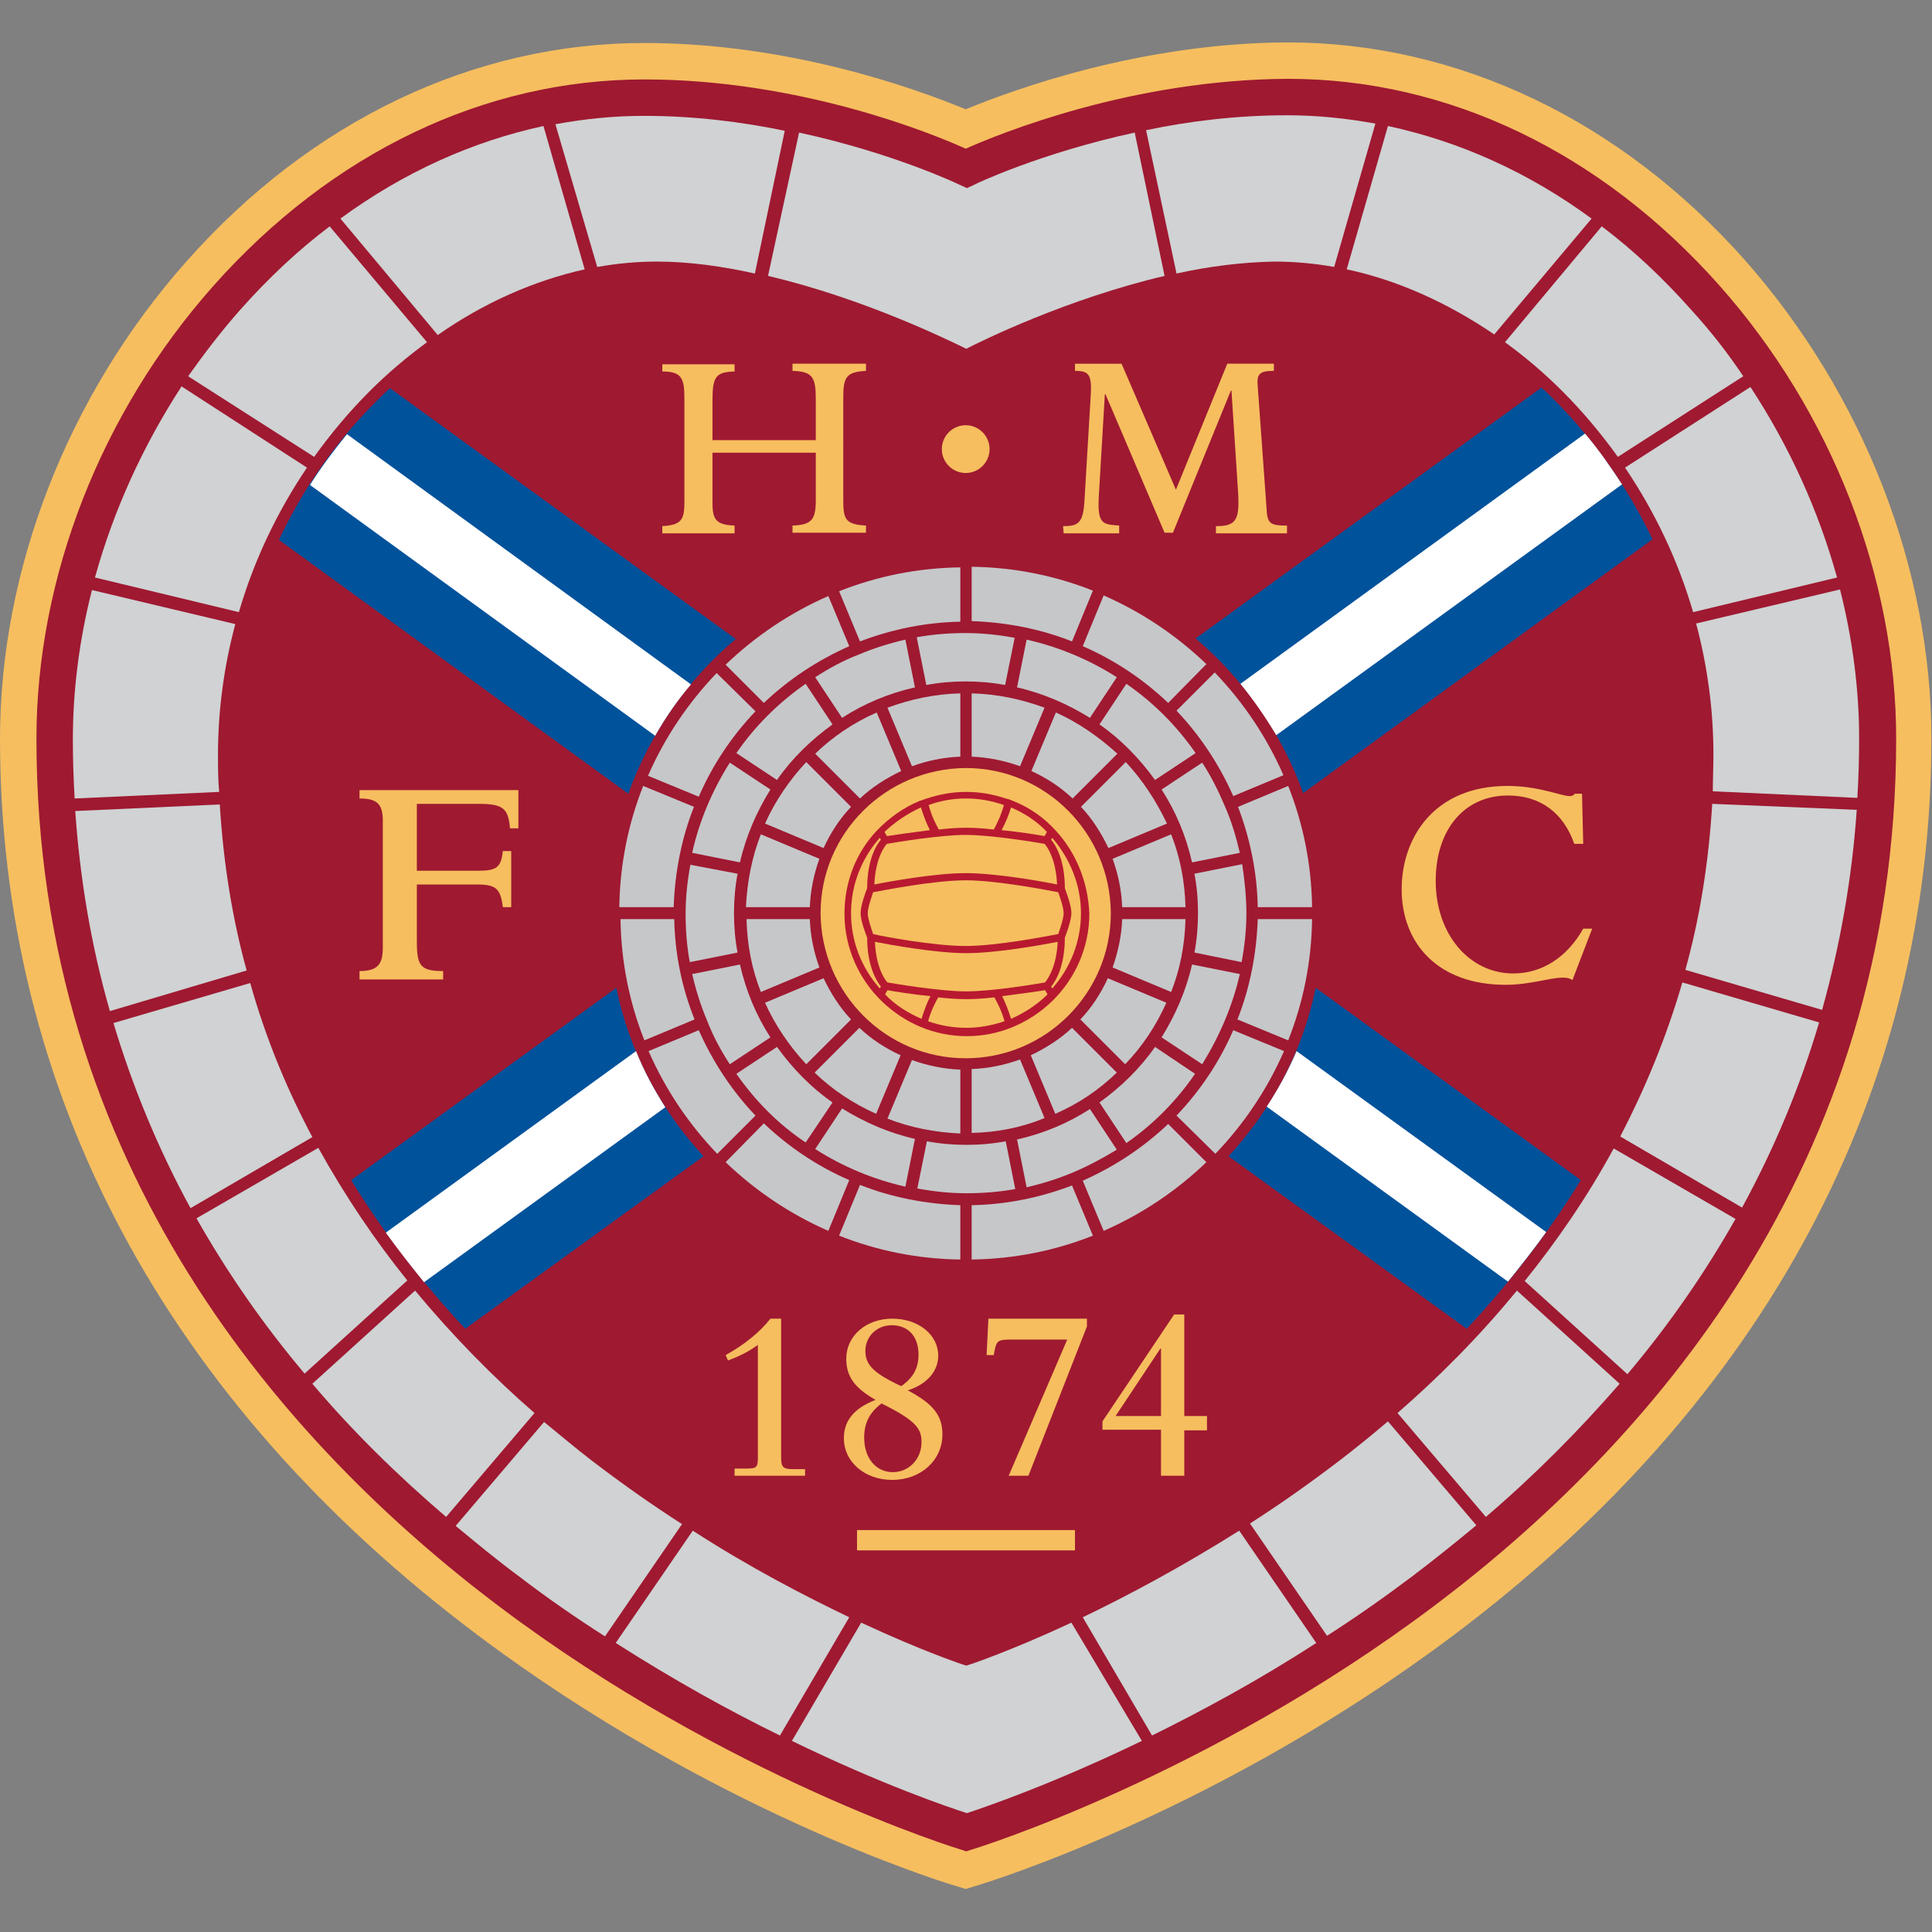 <?xml version="1.0" encoding="utf-8"?>
<!-- Generator: Adobe Illustrator 27.5.0, SVG Export Plug-In . SVG Version: 6.00 Build 0)  -->
<svg version="1.1" id="Ebene_1" xmlns="http://www.w3.org/2000/svg" xmlns:xlink="http://www.w3.org/1999/xlink" x="0px" y="0px"
	 viewBox="0 0 323.5 323.5" style="enable-background:new 0 0 323.5 323.5;" xml:space="preserve">
<rect x="0" y="0" width="323.5" height="323.5" fill="#808080" stroke="none"/>
<style type="text/css">
	.st0{fill:#F6BE5F;}
	.st1{fill:#9F1931;}
	.st2{fill:#D0D2D3;}
	.st3{fill:#00529B;}
	.st4{fill:#FFFFFF;}
	.st5{fill:#C6C7C9;}
	.st6{fill:#B81930;}
</style>
<path class="st0" d="M161.7,18.3c-8.5-3.5-29.5-11.1-53.8-11.1c-28.6,0-55.8,13-76.7,36.6C11.4,66.1,0,95.3,0,123.7
	c0,58.9,27.6,110.8,80,150.1c39,29.3,77.5,41.2,79.1,41.7l2.6,0.8l2.6-0.8c1.6-0.5,40.1-12.4,79.1-41.7c52.3-39.3,80-91.2,80-150.1
	c0-28.5-11.4-57.6-31.1-80c-20.9-23.6-48.2-36.6-76.7-36.6C191.3,7.2,170.2,14.8,161.7,18.3z"/>
<path class="st1" d="M161.7,24.9c-5.5-2.5-27.7-11.6-53.8-11.6c-26.8,0-52.4,12.3-72.2,34.6C16.9,69.1,6.1,96.7,6.1,123.7
	c0,71.9,42.2,118.7,77.5,145.3c38.1,28.7,76.9,40.6,77.3,40.7l0.9,0.3l0.9-0.3c0.4-0.1,39.1-12,77.3-40.7
	c35.4-26.6,77.5-73.3,77.5-145.3c0-27-10.8-54.7-29.6-75.9c-19.8-22.3-45.4-34.6-72.2-34.6C189.5,13.3,167.3,22.4,161.7,24.9z"/>
<path class="st0" d="M69.8,148.1h10c3.3,0,4,0.7,4.4,3.8h1.4v-9.4h-1.4c-0.3,2.7-1,3.3-4.1,3.3H69.8v-11.2h10.3c4.1,0,5,0.7,5.3,4.1
	h1.4v-6.4H60.2v1.4c2.9,0,3.9,0.9,3.9,3.7v21.2c0,2.7-0.7,4-3.9,4v1.4h14v-1.4c-3.8,0-4.4-0.9-4.4-4.9V148.1"/>
<path class="st0" d="M266.6,155.5h-1.5c-2.7,4.8-6.9,7.5-11.7,7.5c-7.4,0-13-6.6-13-15.5c0-8.6,4.8-14.3,12.1-14.3
	c5.4,0,9.3,2.9,11.1,8.1h1.5l-0.2-8.4h-1.2c-0.2,0.3-0.5,0.4-0.9,0.4c-1.4,0-5.1-1.7-10.4-1.7c-12.2,0-17.7,8.6-17.7,17.3
	c0,9.1,6.1,16,17.4,16c4.1,0,7.4-1.2,9.6-1.2c0.7,0,1.1,0.1,1.6,0.4L266.6,155.5"/>
<path class="st0" d="M157.7,75.2c0-2.2,1.8-4,4-4c2.2,0,4,1.8,4,4c0,2.2-1.8,4-4,4C159.5,79.2,157.7,77.4,157.7,75.2"/>
<path class="st0" d="M178.1,89.3h9.3V88c-2.8-0.2-3.7-0.2-3.4-5.1l1-16.9h0.1l9.9,23.2h1.4l9.7-23.8h0.1l1.1,16.9
	c0.3,4.8-0.3,5.8-3.7,5.8v1.2h11.9V88c-2.5,0-3.3-0.2-3.4-2.5l-1.5-20.8c-0.2-2.1,0.3-2.6,2.7-2.6v-1.2h-7.8L196.9,82l-9.1-21.1
	h-7.8v1.2c2.4,0,2.9,0.6,2.6,4.7l-1,16.8c-0.2,4-1,4.5-3.6,4.5L178.1,89.3"/>
<path class="st0" d="M119.3,75.8h17.3v7.9c0,3.2-0.6,4.2-3.9,4.3v1.2h12.3V88c-3.4-0.2-3.8-1-3.8-4.2V66.6c0-3.5,0.5-4.3,3.8-4.5
	v-1.2h-12.3v1.2c3.4,0.1,3.9,1.1,3.9,4.8v6.8h-17.3V67c0-4,0.6-4.7,3.7-4.8v-1.2h-12.1v1.2c3.3,0,3.7,1.2,3.7,4.6v17
	c0,3.1-0.3,4.1-3.7,4.3v1.2H123V88c-3.4-0.1-3.7-1.3-3.7-4V75.8"/>
<path class="st0" d="M168.9,247.1h3.3l9.8-25v-1.3h-16.5l-0.3,6.1h1.2c0.4-2.3,0.5-2.6,2.7-2.6h9.6L168.9,247.1"/>
<path class="st0" d="M186.8,237.1l7.5-11.3h0.1v11.3H186.8 M194.4,247.1h3.9v-7.6h3.8v-2.4h-3.8v-17h-1.7l-12,17.9v1.4h9.8V247.1z"
	/>
<path class="st0" d="M123,247.1h11.8V246h-2.1c-1.6,0-1.9-0.4-1.9-1.9v-23.3H129c-1.7,2.2-4.4,4.4-7.5,6.1l0.4,0.9
	c2.1-0.8,3.3-1.4,5-2.6v18.8c0,1.7-0.2,1.9-1.9,1.9h-2L123,247.1"/>
<path class="st0" d="M144.7,240.7c0-2.4,0.9-4.2,2.9-5.7c6.1,3,6.7,4.4,6.7,6.5c0,2.8-2.1,5-4.8,5
	C146.7,246.5,144.7,244.2,144.7,240.7 M144.9,226.2c0-2.4,1.9-4.3,4.4-4.3c2.8,0,4.5,1.9,4.5,4.9c0,2.3-0.9,3.9-2.9,5.3
	C146.2,229.9,144.9,228.5,144.9,226.2z M141.7,227.5c0,3,1.4,4.9,4.9,6.9c-3.6,1.4-5.3,3.5-5.3,6.4c0,4,3.5,7,8.1,7
	c4.8,0,8.4-3.3,8.4-7.6c0-3.2-1.5-5.1-5.8-7.4c3.2-1,5.1-3.2,5.1-5.8c0-3.5-3.3-6.2-7.7-6.2C145,220.8,141.7,223.7,141.7,227.5z"/>
<rect x="143.5" y="256.2" class="st0" width="36.5" height="3.4"/>
<path class="st2" d="M197,45.8c5.4-1.2,11-1.9,16.4-2c3.3,0,6.7,0.3,10,0.9l6.9-24c-4.9-0.9-9.8-1.4-14.8-1.4
	c-8.4,0-16.5,1-23.6,2.5L197,45.8z"/>
<path class="st2" d="M252,57.3c3.3,2.4,6.5,5.1,9.6,8.2c3.4,3.4,6.5,7.1,9.3,11L291.9,63c-2.6-3.9-5.5-7.6-8.7-11.1
	c-4.7-5.3-9.7-10-15-14L252,57.3z"/>
<path class="st2" d="M192.9,290.6c8.3-4.1,17.8-9.2,27.5-15.5l-12.9-18.8c-9.7,6.1-18.7,10.9-26.2,14.5L192.9,290.6z"/>
<path class="st2" d="M130.6,290.6l11.6-19.8c-7.5-3.6-16.6-8.3-26.2-14.5l-12.9,18.8C112.8,281.3,122.2,286.5,130.6,290.6z"/>
<path class="st2" d="M128.6,46.2c16.2,3.8,30.5,10.9,33.2,12.2c2.7-1.4,17-8.4,33.2-12.2l-5-24c-15.7,3.4-26.7,8.6-26.8,8.7
	l-1.3,0.6l-1.3-0.6c-0.2-0.1-11.1-5.3-26.8-8.7L128.6,46.2z"/>
<path class="st2" d="M286.7,134.6c-0.6,9.9-2.1,19.2-4.5,27.8l22.9,6.7c3-10.8,5-21.9,5.8-33.5L286.7,134.6z"/>
<path class="st2" d="M293.1,64.8l-21,13.5c5,7.4,8.9,15.6,11.4,24.2l24.1-5.8C304.5,85.5,299.6,74.7,293.1,64.8z"/>
<path class="st2" d="M272.5,230.1c7-8.3,13-17,18.1-26l-20.4-11.8c-4.4,8.1-9.5,15.5-14.9,22.2L272.5,230.1z"/>
<path class="st2" d="M266.5,36.6c-10.5-7.7-22-12.9-34.1-15.5l-6.9,24c8.5,1.8,16.9,5.6,24.7,10.9L266.5,36.6z"/>
<path class="st2" d="M281.7,164.5c-2.7,9.3-6.3,17.9-10.4,25.8l20.4,11.9c5.4-9.9,9.7-20.2,12.9-31L281.7,164.5z"/>
<path class="st2" d="M100,44.7c3.4-0.6,6.7-0.9,10-0.9c5.4,0,11,0.8,16.4,2l5-23.9c-7.2-1.5-15.2-2.5-23.6-2.5
	c-5,0-9.9,0.5-14.8,1.4L100,44.7z"/>
<path class="st2" d="M308.1,98.7l-24.1,5.7c1.9,7.1,2.9,14.5,2.9,21.9c0,2.1-0.1,4.1-0.1,6.2l24.2,1.1c0.2-3.3,0.3-6.6,0.3-9.9
	C311.3,115.4,310.2,107,308.1,98.7z"/>
<path class="st2" d="M36.5,126.4c0-7.4,1-14.8,2.9-21.9l-24-5.7c-2.1,8.2-3.2,16.7-3.2,25c0,3.3,0.1,6.6,0.3,9.9l24.2-1.1
	C36.5,130.5,36.5,128.4,36.5,126.4z"/>
<path class="st2" d="M89.5,236.6c-6.8-5.9-13.6-12.8-20-20.5l-17.2,15.6c6.6,7.8,14.1,15.2,22.4,22.3L89.5,236.6z"/>
<path class="st2" d="M114.2,255.2c-5-3.2-10.1-6.8-15.2-10.7c-2.6-2-5.2-4.2-7.9-6.4l-14.8,17.4c3.5,2.9,7,5.8,10.8,8.6
	c4.7,3.6,9.5,6.9,14.2,9.9L114.2,255.2z"/>
<path class="st2" d="M179.4,271.7c-10.3,4.8-17.2,7.1-17.3,7.1l-0.3,0.1l-0.3-0.1c-0.1,0-7-2.3-17.3-7.1l-11.6,19.8
	c15,7.3,26.2,11.1,29.3,12.1c3-1,14.2-4.8,29.3-12.1L179.4,271.7z"/>
<path class="st2" d="M254,216.1c-6.4,7.8-13.2,14.6-20,20.5l14.8,17.4c8.3-7.1,15.7-14.6,22.4-22.3L254,216.1z"/>
<path class="st2" d="M232.4,238c-2.7,2.3-5.3,4.4-7.9,6.4c-5.1,3.9-10.2,7.5-15.2,10.7l12.9,18.8c4.7-3,9.4-6.3,14.2-9.9
	c3.7-2.8,7.3-5.7,10.8-8.6L232.4,238z"/>
<path class="st2" d="M52.3,190.4c-4.2-7.9-7.8-16.5-10.4-25.8l-22.9,6.7c3.2,10.7,7.5,21.1,12.9,31L52.3,190.4z"/>
<path class="st2" d="M52.6,76.5c2.8-3.9,5.9-7.6,9.3-11c3-3,6.2-5.7,9.6-8.2L55.2,37.9c-5.3,4-10.3,8.7-15,14
	c-3.1,3.5-6,7.3-8.7,11.1L52.6,76.5z"/>
<path class="st2" d="M30.4,64.7C23.9,74.7,19,85.5,15.9,96.7l24.1,5.8c2.5-8.6,6.4-16.8,11.4-24.2L30.4,64.7z"/>
<path class="st2" d="M41.3,162.5c-2.4-8.7-3.9-18-4.5-27.8l-24.2,1.1c0.8,11.5,2.7,22.7,5.8,33.5L41.3,162.5z"/>
<path class="st2" d="M68.2,214.4c-5.4-6.7-10.4-14.1-14.9-22.2l-20.4,11.8c5.1,9,11.1,17.7,18.1,26L68.2,214.4z"/>
<path class="st2" d="M91,21.1C79,23.7,67.5,28.9,57,36.6l16.3,19.5C81,50.7,89.4,47,97.9,45.1L91,21.1z"/>
<path class="st3" d="M205.7,193.6l39.9,28.9c6.8-7.3,13.4-15.6,19.1-24.9l-44.4-32.2C218.1,176.2,212.9,185.8,205.7,193.6z"/>
<path class="st3" d="M58.8,197.6c5.7,9.3,12.3,17.6,19.1,24.9l39.9-28.9c-7.2-7.8-12.4-17.4-14.6-28.2L58.8,197.6z"/>
<path class="st3" d="M218.2,132.8l58.5-42.5c-4.1-8.6-9.7-16.6-16.6-23.5c-0.6-0.6-1.3-1.3-2-1.9l-57.9,42
	C208.3,113.8,214.6,122.7,218.2,132.8z"/>
<path class="st3" d="M123.2,107L65.3,65c-0.7,0.6-1.3,1.2-2,1.9c-6.9,6.8-12.5,14.8-16.6,23.5l58.5,42.5
	C108.9,122.7,115.1,113.8,123.2,107z"/>
<path class="st4" d="M212.1,185.3l40.4,29.3c2.2-2.7,4.3-5.4,6.4-8.3L217.1,176C215.7,179.3,214,182.4,212.1,185.3z"/>
<path class="st4" d="M64.6,206.4c2.1,2.9,4.2,5.6,6.4,8.3l40.4-29.3c-1.9-3-3.6-6.1-4.9-9.4L64.6,206.4z"/>
<path class="st4" d="M271.6,81.1c-1.9-2.9-3.9-5.8-6.2-8.5l-57.7,41.9c2.2,2.7,4.2,5.6,6,8.6L271.6,81.1z"/>
<path class="st4" d="M58.1,72.7c-2.2,2.7-4.3,5.5-6.2,8.5l57.8,42c1.7-3,3.7-5.9,6-8.6L58.1,72.7z"/>
<path class="st5" d="M210.6,151.9c-0.1-5.6-1.2-11.3-3.3-16.8l8.4-3.5c2.5,6.3,3.9,13.1,4,20.3L210.6,151.9L210.6,151.9z"/>
<path class="st5" d="M201.3,178.2l-6.8-4.5c2.3-3.7,4.1-7.8,5.1-12.2l8,1.6C206.4,168.4,204.2,173.5,201.3,178.2z"/>
<path class="st5" d="M188.6,191.4l-4.5-6.8c3.6-2.6,6.8-5.7,9.3-9.3l6.7,4.5C197.1,184.2,193.2,188.2,188.6,191.4z"/>
<path class="st5" d="M179.7,196.3c-2.6,1.1-5.2,1.9-7.8,2.5l-1.6-8c4.4-1,8.5-2.7,12.2-5.1l4.5,6.8
	C184.7,193.9,182.3,195.2,179.7,196.3z"/>
<path class="st5" d="M161.8,199.8c-2.8,0-5.5-0.3-8.2-0.8l1.6-7.9c2.1,0.4,4.4,0.6,6.6,0.6c2.3,0,4.5-0.2,6.6-0.6l1.6,8
	C167.2,199.6,164.5,199.8,161.8,199.8z"/>
<path class="st5" d="M136.5,192.4l4.5-6.8c3.7,2.3,7.8,4.1,12.2,5.1l-1.6,8C146.3,197.5,141.2,195.4,136.5,192.4z"/>
<path class="st5" d="M123.3,179.8l6.8-4.5c2.6,3.6,5.7,6.8,9.3,9.3l-4.5,6.7C130.4,188.3,126.5,184.4,123.3,179.8z"/>
<path class="st5" d="M117.5,171.3L117.5,171.3l0.9-0.4c-1.1-2.6-1.9-5.2-2.5-7.8l8-1.6c1,4.4,2.7,8.5,5.1,12.2l-6.8,4.5
	c-1.5-2.3-2.8-4.7-3.8-7.3L117.5,171.3z"/>
<path class="st5" d="M122.2,127.7l6.8,4.5c-2.3,3.7-4.1,7.8-5.1,12.2l-8-1.6C117.1,137.4,119.3,132.3,122.2,127.7z"/>
<path class="st5" d="M134.9,114.5l4.5,6.8c-3.6,2.6-6.8,5.7-9.3,9.3l-6.8-4.5C126.4,121.6,130.3,117.7,134.9,114.5z"/>
<path class="st5" d="M143.8,109.6c2.6-1.1,5.2-1.9,7.8-2.5l1.6,8c-4.4,1-8.5,2.7-12.2,5.1l-4.5-6.8
	C138.8,111.9,141.2,110.6,143.8,109.6z"/>
<path class="st5" d="M161.7,106c2.8,0,5.5,0.3,8.2,0.8l-1.6,7.9c-2.1-0.4-4.4-0.6-6.6-0.6c-2.3,0-4.5,0.2-6.6,0.6l-1.6-8
	C156.3,106.2,159,106,161.7,106z"/>
<path class="st5" d="M187,113.4l-4.5,6.8c-3.7-2.3-7.8-4.1-12.2-5.1l1.6-8C177.2,108.3,182.3,110.4,187,113.4z"/>
<path class="st5" d="M200.2,126.1l-6.8,4.5c-2.6-3.6-5.7-6.8-9.3-9.3l4.5-6.8C193.1,117.6,197,121.5,200.2,126.1z"/>
<path class="st5" d="M207.6,142.8l-8,1.6c-1-4.4-2.7-8.5-5.1-12.2l6.8-4.5c1.5,2.3,2.7,4.7,3.8,7.3
	C206.2,137.5,207,140.2,207.6,142.8z"/>
<path class="st5" d="M188.4,178.2l-7.5-7.5c1.9-2,3.4-4.3,4.6-6.9l9.8,4.1C193.6,171.7,191.3,175.2,188.4,178.2z"/>
<path class="st5" d="M176.7,186.5l-4.1-9.8c2.5-1.2,4.9-2.7,6.9-4.6l7.5,7.5C184,182.5,180.6,184.8,176.7,186.5z"/>
<path class="st5" d="M162.7,189.7v-10.7c2.9-0.1,5.6-0.7,8.1-1.6l4.1,9.8C171.1,188.8,167,189.6,162.7,189.7z"/>
<path class="st5" d="M148.6,187.3l4.1-9.8c2.5,0.9,5.3,1.5,8.1,1.6l0,10.7C156.5,189.6,152.4,188.8,148.6,187.3z"/>
<path class="st5" d="M136.4,179.6l7.5-7.5c2,1.9,4.3,3.4,6.9,4.6l-4.1,9.8C142.9,184.8,139.4,182.5,136.4,179.6z"/>
<path class="st5" d="M128.1,167.9l9.8-4.1c1.2,2.5,2.7,4.9,4.6,6.9l-7.5,7.5C132.2,175.2,129.8,171.7,128.1,167.9z"/>
<path class="st5" d="M135,127.6l7.5,7.5c-1.9,2-3.4,4.3-4.6,6.9l-9.8-4.1C129.8,134.1,132.2,130.6,135,127.6z"/>
<path class="st5" d="M146.8,119.3l4.1,9.8c-2.5,1.2-4.9,2.7-6.9,4.6l-7.5-7.5C139.4,123.4,142.9,121,146.8,119.3z"/>
<path class="st5" d="M160.8,116.1v10.6c-2.9,0.1-5.6,0.7-8.1,1.6l-4.1-9.8C152.4,117.1,156.5,116.2,160.8,116.1z"/>
<path class="st5" d="M174.9,118.5l-4.1,9.8c-2.5-0.9-5.3-1.5-8.1-1.6l0-10.6C167,116.2,171.1,117.1,174.9,118.5z"/>
<path class="st5" d="M187.1,126.2l-7.5,7.5c-2-1.9-4.3-3.4-6.9-4.6l4.1-9.8C180.6,121,184,123.4,187.1,126.2z"/>
<path class="st5" d="M195.4,137.9l-9.8,4.1c-1.2-2.5-2.7-4.9-4.6-6.9l7.5-7.5C191.3,130.6,193.6,134.1,195.4,137.9z"/>
<path class="st5" d="M187.9,151.9c-0.1-2.9-0.7-5.6-1.6-8.1l9.8-4.1c1.5,3.8,2.3,7.9,2.4,12.2H187.9z"/>
<path class="st5" d="M127.4,139.7l9.8,4.1c-0.9,2.5-1.5,5.3-1.6,8.1h-10.7C125.1,147.7,125.9,143.5,127.4,139.7z"/>
<path class="st5" d="M135.6,153.9c0.1,2.9,0.7,5.6,1.6,8.1l-9.8,4.1c-1.5-3.8-2.3-7.9-2.4-12.2L135.6,153.9z"/>
<path class="st5" d="M196.1,166.1l-9.8-4.1c0.9-2.6,1.5-5.3,1.6-8.1h10.6C198.4,158.2,197.6,162.3,196.1,166.1z"/>
<path class="st5" d="M123.5,146.3c-0.4,2.1-0.6,4.4-0.6,6.6h0c0,2.3,0.2,4.5,0.6,6.6l-8,1.6c-0.5-2.7-0.7-5.4-0.7-8.1
	c0-2.8,0.3-5.5,0.8-8.2L123.5,146.3z"/>
<path class="st5" d="M208.7,152.9c0,2.8-0.3,5.5-0.8,8.2l-7.9-1.6c0.4-2.1,0.6-4.4,0.6-6.6c0-2.3-0.2-4.5-0.6-6.6l8-1.6
	C208.4,147.4,208.7,150.2,208.7,152.9z"/>
<path class="st5" d="M206.5,133.3c-2.4-5.4-5.6-10.2-9.5-14.3l6.4-6.4c4.8,5,8.7,10.8,11.5,17.2L206.5,133.3z"/>
<path class="st5" d="M195.6,117.7c-4.2-4-9-7.2-14.3-9.5l3.5-8.5c6.4,2.8,12.2,6.7,17.2,11.5L195.6,117.7z"/>
<path class="st5" d="M179.5,107.4c-5.3-2.1-11-3.2-16.8-3.4l0-9.1c7.2,0.1,14,1.5,20.3,4L179.5,107.4z"/>
<path class="st5" d="M160.8,104.1c-5.6,0.1-11.3,1.2-16.8,3.3l-3.5-8.4c6.3-2.5,13.1-3.9,20.3-4V104.1z"/>
<path class="st5" d="M142.2,108.2c-5.4,2.4-10.2,5.6-14.3,9.5l-6.4-6.4c5-4.8,10.8-8.7,17.2-11.5L142.2,108.2z"/>
<path class="st5" d="M126.5,119.1c-4,4.2-7.2,9-9.5,14.3l-8.5-3.5c2.8-6.4,6.7-12.2,11.5-17.2L126.5,119.1z"/>
<path class="st5" d="M116.2,135.1c-2.1,5.3-3.2,11-3.4,16.8h-9.1c0.1-7.2,1.5-14,4-20.3L116.2,135.1z"/>
<path class="st5" d="M112.9,153.9c0.1,5.6,1.2,11.3,3.4,16.8l-8.4,3.5c-2.5-6.3-3.9-13.1-4-20.3L112.9,153.9z"/>
<path class="st5" d="M117,172.5c2.4,5.4,5.6,10.2,9.5,14.3l-6.4,6.4c-4.8-5-8.7-10.8-11.5-17.2L117,172.5z"/>
<path class="st5" d="M127.9,188.1c4.2,4,9,7.2,14.3,9.5l-3.5,8.5c-6.4-2.8-12.2-6.7-17.2-11.5L127.9,188.1z"/>
<path class="st5" d="M144,198.4c5.3,2.1,11,3.2,16.8,3.4v9.1c-7.2-0.1-14-1.5-20.3-4L144,198.4z"/>
<path class="st5" d="M162.7,201.8c5.6-0.1,11.3-1.2,16.8-3.3l3.5,8.4c-6.3,2.5-13.1,3.9-20.3,4V201.8z"/>
<path class="st5" d="M181.3,197.7c5.4-2.4,10.2-5.6,14.3-9.5l6.4,6.4c-5,4.8-10.8,8.7-17.2,11.5L181.3,197.7z"/>
<path class="st5" d="M197,186.8c4-4.2,7.2-9,9.5-14.3l8.5,3.5c-2.8,6.4-6.7,12.2-11.5,17.2L197,186.8z"/>
<path class="st5" d="M207.2,170.7c2.1-5.3,3.2-11,3.4-16.8h9.1c-0.1,7.2-1.5,14-4,20.3L207.2,170.7z"/>
<path class="st0" d="M161.7,177.2c-13.4,0-24.2-10.9-24.3-24.3c0-13.4,10.9-24.2,24.3-24.3c13.4,0,24.2,10.9,24.3,24.3
	C186,166.3,175.1,177.2,161.7,177.2z"/>
<path class="st6" d="M176.8,139.1C176.8,139.1,176.8,139.1,176.8,139.1c-2-2.2-4.4-3.9-7.2-5c-0.4-0.2-0.8-0.3-1.2-0.4
	c-2.1-0.7-4.3-1.1-6.6-1.1c0,0,0,0,0,0c0,0,0,0,0,0c-2.3,0-4.5,0.4-6.6,1.1c-0.4,0.1-0.8,0.3-1.2,0.4c-2.7,1.1-5.2,2.9-7.2,5
	c0,0,0,0,0,0c-3.4,3.6-5.4,8.5-5.4,13.9c0,5.8,2.5,11.1,6.4,14.8c0,0,0,0,0,0c3.7,3.5,8.6,5.7,14.1,5.7c0,0,0,0,0,0c0,0,0,0,0,0
	c5.4,0,10.4-2.2,14.1-5.7c0,0,0,0,0,0c3.9-3.7,6.4-9,6.4-14.8C182.2,147.6,180.1,142.7,176.8,139.1z"/>
<path class="st0" d="M169.3,135.2c2.3,1,4.3,2.3,6,4.1l-0.4,0.7c-1.1-0.2-4.1-0.7-7.2-1C168.2,138.1,168.8,136.8,169.3,135.2z"/>
<path class="st0" d="M161.7,146.2c-5.1,0-12.8,1.4-15.3,1.9c0.2-4.5,1.8-6.5,2.1-6.8c1.1-0.2,8.8-1.5,13.2-1.5
	c4.4,0,12.1,1.3,13.2,1.5c0.3,0.3,1.9,2.3,2.1,6.8C174.6,147.6,166.8,146.2,161.7,146.2z"/>
<path class="st0" d="M177.2,149.4c0.3,0.9,0.9,2.6,0.9,3.5c0,0.9-0.6,2.6-0.9,3.5c-1.6,0.3-10.2,2-15.5,2s-13.9-1.6-15.5-2
	c-0.3-0.9-0.9-2.6-0.9-3.5c0-0.9,0.6-2.6,0.9-3.5c1.6-0.3,10.2-2,15.5-2S175.6,149.1,177.2,149.4z"/>
<path class="st0" d="M161.7,133.7C161.7,133.7,161.7,133.7,161.7,133.7C161.8,133.7,161.8,133.7,161.7,133.7c2.3,0,4.4,0.4,6.4,1.1
	c-0.5,1.8-1.2,3.2-1.7,4.1c-1.7-0.2-3.3-0.3-4.6-0.3c-1.3,0-3,0.1-4.6,0.3c-0.5-0.9-1.2-2.2-1.7-4.1
	C157.4,134.1,159.5,133.7,161.7,133.7z"/>
<path class="st0" d="M154.2,135.2c0.5,1.6,1,2.8,1.5,3.8c-3.1,0.4-6,0.8-7.2,1l-0.4-0.7C149.9,137.6,152,136.2,154.2,135.2z"/>
<path class="st0" d="M147.3,165.5c-3-3.4-4.8-7.8-4.8-12.6c0-4.8,1.8-9.2,4.8-12.6l0.2,0.3c-0.7,0.8-2.3,3.3-2.3,8.1
	c-0.2,0.5-1.1,2.9-1.1,4.2c0,1.3,0.9,3.6,1.1,4.1c0,4.8,1.6,7.3,2.3,8.2L147.3,165.5z"/>
<path class="st0" d="M148.2,166.5l0.4-0.7c1.1,0.2,4.1,0.7,7.2,1c-0.5,0.9-1,2.2-1.5,3.8C152,169.6,149.9,168.3,148.2,166.5z"/>
<path class="st0" d="M161.8,172.1C161.8,172.1,161.8,172.1,161.8,172.1C161.7,172.1,161.7,172.1,161.8,172.1c-2.3,0-4.4-0.4-6.4-1.1
	c0.5-1.8,1.2-3.1,1.7-4c1.7,0.2,3.3,0.3,4.7,0.3c1.4,0,3-0.1,4.7-0.3c0.5,0.9,1.2,2.2,1.7,4C166.1,171.7,164,172.1,161.8,172.1z"/>
<path class="st0" d="M169.3,170.6c-0.5-1.6-1-2.8-1.5-3.8c3.1-0.4,6-0.8,7.2-1l0.4,0.7C173.6,168.3,171.5,169.6,169.3,170.6z"/>
<path class="st0" d="M175,164.5c-1.1,0.2-8.8,1.5-13.2,1.5c-4.4,0-12.1-1.3-13.2-1.5c-0.3-0.3-1.9-2.3-2.1-6.8
	c2.5,0.5,10.2,1.9,15.3,1.9c5.1,0,12.8-1.4,15.3-1.9C176.9,162.2,175.2,164.2,175,164.5z"/>
<path class="st0" d="M176,165.2c0.7-0.8,2.3-3.3,2.3-8.2c0.2-0.5,1.1-2.9,1.1-4.1c0-1.3-0.9-3.6-1.1-4.2c0-4.8-1.6-7.3-2.3-8.1
	l0.2-0.3c2.9,3.4,4.8,7.8,4.8,12.6c0,4.8-1.8,9.2-4.8,12.6L176,165.2z"/>
</svg>
